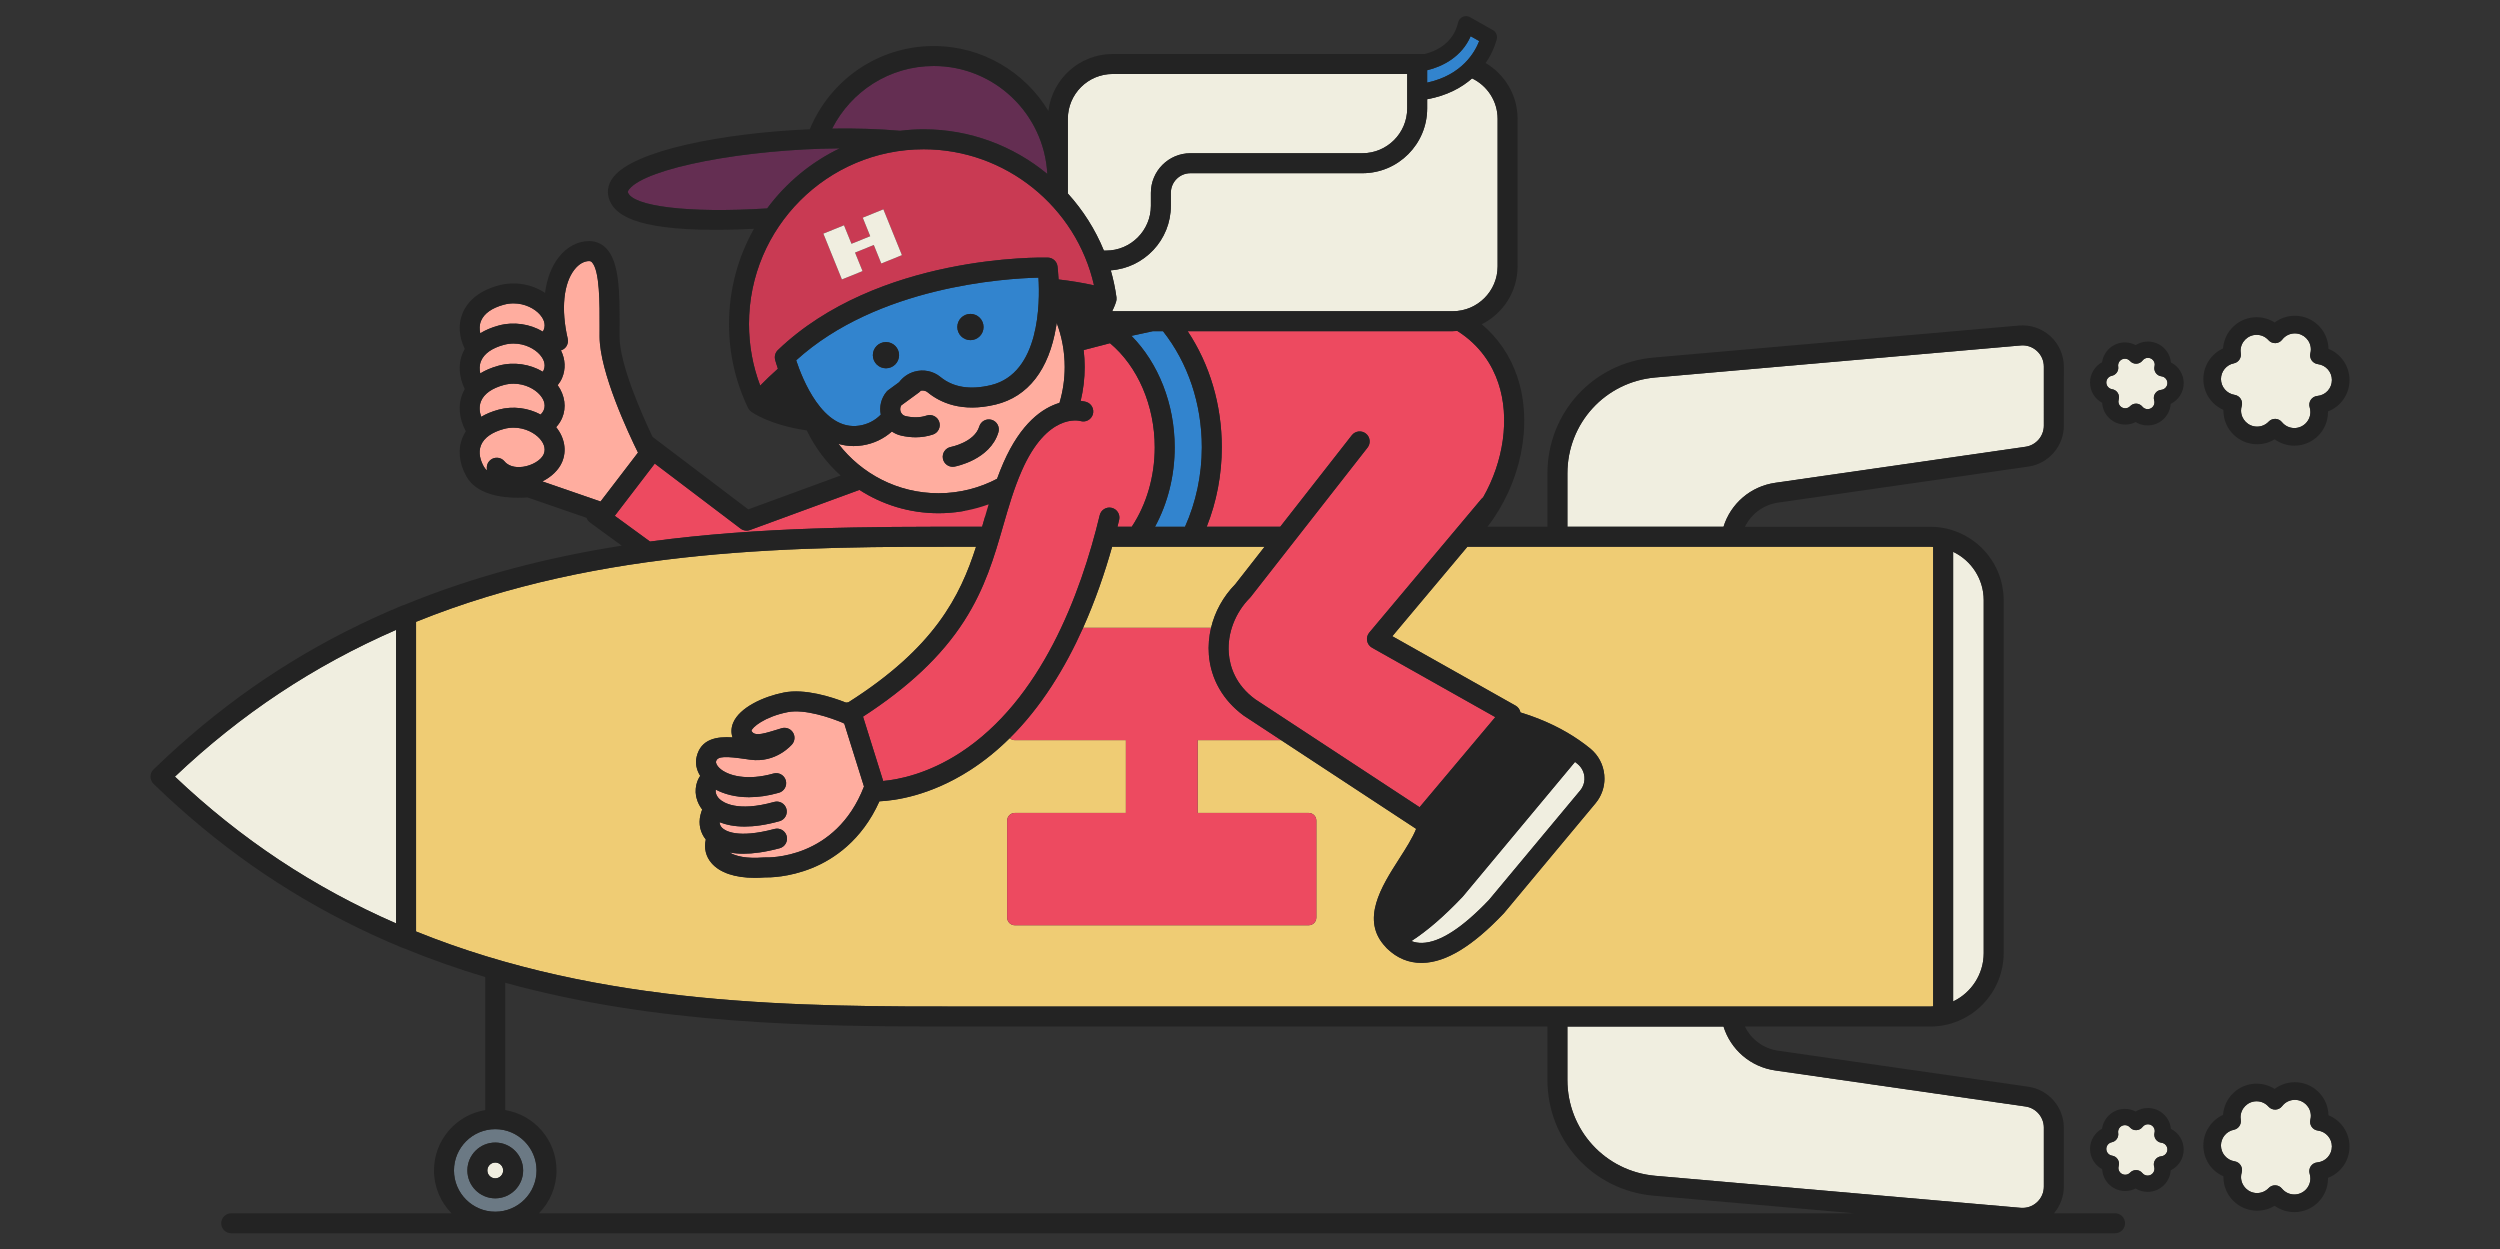 <?xml version="1.0" encoding="utf-8"?>
<!-- Generator: Adobe Illustrator 26.3.1, SVG Export Plug-In . SVG Version: 6.00 Build 0)  -->
<svg version="1.1" xmlns="http://www.w3.org/2000/svg" xmlns:xlink="http://www.w3.org/1999/xlink" x="0px" y="0px"
	 viewBox="0 0 500 249.878" style="enable-background:new 0 0 500 249.878;" xml:space="preserve">
<rect x="0" y="0" width="500" height="249.878" fill="#333333" stroke="none"/>
<style type="text/css">
	.st0{fill:#ED4A60;}
	.st1{fill:#F0EEE0;}
	.st2{fill:#C93A53;}
	.st3{fill:#FFAD9F;}
	.st4{fill:#EFCC74;}
	.st5{fill:#424759;}
	.st6{fill:#8C9DA8;}
	.st7{fill:#8EE9E4;}
	.st8{fill:#6B7984;}
	.st9{fill:#AA5E49;}
	.st10{fill:#577742;}
	.st11{fill:#232323;}
	.st12{fill:#642E52;}
	.st13{fill:#3284CE;}
	.st14{fill:#AEC1CC;}
	.st15{fill:#FF8394;}
	.st16{fill:#CC785E;}
	.st17{fill:#E1DBC7;}
	.st18{fill:#FFFDF5;}
	.st19{fill:#0155AF;}
	.st20{fill:#666A7C;}
	.st21{fill:#1D1D1B;}
	.st22{fill:#FF7E27;}
	.st23{fill:#E5C293;}
</style>
<g id="background">
</g>
<g id="illustrations">
	<g>
		<polygon class="st0" points="192.379,100.512 199.22,99.696 199.22,103.033 193.547,103.7 		
			"/>
		<g>
			<g>
				<path class="st0" d="M193.993,105.351l2.429,0.001c0.127-0.436,0.252-0.872,0.378-1.306
					c0.188-0.653,0.382-1.314,0.575-1.974l-0.79-0.812
					c-2.804,0.897-5.789,1.385-8.886,1.385c-5.824,0-11.251-1.718-15.814-4.665
					l-21.878,8.022c-0.635,0.233-1.351,0.128-1.893-0.283l-17.161-13.002
					l-8.002,10.45l7.054,5.141C152.236,105.326,174.085,105.339,193.993,105.351z"/>
				<path class="st12" d="M166.433,25.718c4.733-0.073,9.351,0.068,13.58,0.438
					c1.549-0.188,3.123-0.297,4.723-0.297c9.297,0,17.948,3.34,24.725,8.927
					c-0.628-12.004-10.562-21.584-22.719-21.584
					C177.876,13.202,170.195,18.305,166.433,25.718z"/>
				<path class="st12" d="M153.427,41.685c3.771-5.096,8.752-9.244,14.517-12.012
					c-18.794,0.129-38.791,3.906-42.125,8.203c-0.322,0.415-0.256,0.563-0.193,0.707
					C126.783,41.183,137.244,42.704,153.427,41.685z"/>
				<path class="st1" d="M355.058,214.093c-4.975-0.715-8.915-4.176-10.357-8.79
					l-31.221,0v10.654c0,10.07,7.564,18.327,17.596,19.206l73.058,6.403
					c1.201,0.101,2.359-0.288,3.252-1.105c0.892-0.818,1.382-1.934,1.382-3.143
					v-11.796c0-2.105-1.57-3.919-3.655-4.22L355.058,214.093z"/>
				<path class="st1" d="M404.135,69.09l-73.058,6.402
					c-10.032,0.879-17.596,9.136-17.596,19.206v10.655h31.22
					c1.442-4.615,5.382-8.076,10.357-8.793l50.056-7.208
					c2.084-0.3,3.655-2.114,3.655-4.219V73.336c0-1.21-0.491-2.326-1.383-3.144
					C406.494,69.376,405.346,68.98,404.135,69.09z"/>
				<path class="st0" d="M291.469,66.189c-0.301,0.021-0.602,0.046-0.908,0.046h-53.034
					c4.428,6.647,6.833,14.725,6.833,23.226c0,5.507-1.048,10.922-3.022,15.892
					h14.708l14.317-18.301c0.681-0.869,1.937-1.022,2.804-0.343
					c0.869,0.68,1.023,1.936,0.343,2.805l-23.381,29.887
					c-0.049,0.061-0.101,0.12-0.156,0.176c-2.952,2.977-4.529,7.115-4.217,11.07
					c0.204,2.585,1.287,6.28,5.283,9.205l32.878,21.59l15.141-18.014
					l-24.652-13.884c-0.518-0.292-0.879-0.799-0.985-1.384
					c-0.107-0.585,0.053-1.187,0.435-1.641l22.446-26.751
					c0.099-0.118,0.211-0.219,0.329-0.308c4.065-7.109,5.402-15.835,3.03-22.865
					C298.482,73.094,296.112,69.126,291.469,66.189z"/>
				<path class="st13" d="M232.596,66.235h-2.01c-1.426,0.302-2.852,0.601-4.296,0.93
					c5.409,5.473,8.65,13.664,8.65,22.295c0,5.71-1.389,11.197-3.941,15.892
					h6.005c2.194-4.89,3.359-10.336,3.359-15.892
					C240.363,80.774,237.612,72.596,232.596,66.235z"/>
				<path class="st1" d="M294.416,15.679c-2.07,1.819-4.961,3.434-8.979,4.169v1.837
					c0,7.145-5.813,12.958-12.958,12.958h-34.389c-2.16,0-3.917,1.758-3.917,3.918
					v2.597c0,6.827-5.312,12.425-12.018,12.91
					c0.501,1.747,0.885,3.544,1.138,5.387c0.001,0.006-0.001,0.011,0,0.017
					c0.019,0.146,0.02,0.295,0.006,0.445c-0.003,0.037-0.012,0.072-0.018,0.108
					c-0.01,0.069-0.016,0.138-0.034,0.207c-0.033,0.126-0.241,0.859-0.807,2.006
					c0.031,0,0.061,0.005,0.092,0.005h68.029c4.941,0,8.961-4.02,8.961-8.962
					v-29.521C299.522,20.197,297.43,17.124,294.416,15.679z"/>
				<path class="st13" d="M285.437,14.045v2.478c7.024-1.513,9.588-6.175,10.405-8.312
					l-1.71-0.967C292.348,11.356,288.542,13.302,285.437,14.045z"/>
				<path class="st1" d="M213.571,23.757v14.947c3.019,3.326,5.474,7.178,7.207,11.415
					h0.436c4.942,0,8.962-4.02,8.962-8.962v-2.597c0-4.364,3.551-7.914,7.914-7.914
					h34.389c4.941,0,8.961-4.02,8.961-8.962v-6.89h-58.908
					C217.591,14.795,213.571,18.815,213.571,23.757z"/>
				<path class="st3" d="M187.698,98.649c4.226,0,8.21-1.049,11.714-2.893
					c0.391-1.067,0.807-2.134,1.272-3.195c3.515-8.007,7.854-10.978,11.212-11.985
					c0.675-2.274,1.043-4.679,1.043-7.17c0-3.105-0.567-6.08-1.597-8.83
					c-0.036,0.246-0.07,0.491-0.111,0.738
					c-1.438,8.63-5.618,14.02-12.086,15.588
					c-6.797,1.647-11.148-0.412-13.602-2.428
					c-0.514-0.423-1.065-0.4-1.39-0.338c-0.105,0.128-0.221,0.249-0.361,0.351
					l-3.535,2.584c-0.325,0.514-0.209,1.026-0.137,1.236
					c0.076,0.225,0.328,0.764,1.013,0.918c1.525,0.344,2.933,0.306,4.186-0.112
					c1.044-0.351,2.177,0.218,2.527,1.264c0.348,1.047-0.217,2.178-1.264,2.527
					c-1.1,0.366-2.256,0.55-3.457,0.55c-0.932,0-1.89-0.111-2.871-0.331
					c-0.686-0.155-1.319-0.436-1.876-0.819c-1.658,1.462-3.624,2.41-5.885,2.765
					c-0.613,0.096-1.21,0.142-1.789,0.142c-1.067,0-2.071-0.159-3.017-0.442
					C172.308,94.771,179.557,98.649,187.698,98.649z M198.342,83.968
					c1.057,0.317,1.656,1.431,1.34,2.488c-1.645,5.484-8.485,6.81-8.776,6.864
					c-0.123,0.023-0.245,0.034-0.365,0.034c-0.945,0-1.784-0.672-1.962-1.635
					c-0.2-1.083,0.514-2.124,1.595-2.327c0.074-0.014,4.743-0.954,5.681-4.084
					C196.171,84.25,197.287,83.65,198.342,83.968z"/>
				<path class="st2" d="M149.802,64.788c0,4.268,0.751,8.402,2.238,12.33
					c1.14-1.172,2.329-2.285,3.54-3.371c-0.335-0.986-0.516-1.649-0.551-1.784
					c-0.186-0.703,0.024-1.452,0.55-1.955
					c19.979-19.128,52.607-18.523,53.994-18.492
					c0.983,0.025,1.801,0.761,1.929,1.736c0.013,0.096,0.139,1.091,0.217,2.638
					c2.378,0.277,4.743,0.659,7.083,1.172
					c-3.553-15.703-17.703-27.207-34.065-27.207
					C165.473,29.855,149.802,45.526,149.802,64.788z M176.258,52.699l-1.499-3.701
					l-3.751,1.519l1.499,3.701l-4.126,1.671l-3.711-9.161l4.126-1.671l1.499,3.701
					l3.751-1.519l-1.499-3.701l4.126-1.671l3.711,9.161L176.258,52.699z"/>
				<path class="st4" d="M83.211,124.363v61.928c37.26,15.07,76.857,15.041,110.78,15.016
					l4.239-0.002h187.846c0.188,0,0.371-0.019,0.556-0.028v-91.901
					c-0.185-0.01-0.368-0.028-0.556-0.028l-92.597-0.001l-15.015,17.895
					l24.654,13.885c0.509,0.287,0.864,0.784,0.976,1.356
					c5.01,1.527,8.845,3.557,11.687,5.519c0,0,0.001,0,0.001,0.001
					c0.002,0.001,0.004,0.003,0.006,0.004c0.398,0.275,0.779,0.548,1.139,0.818
					c0.023,0.017,0.047,0.034,0.07,0.052c0.359,0.271,0.704,0.541,1.026,0.804
					c0.01,0.008,0.022,0.017,0.033,0.025c1.613,1.325,2.609,3.198,2.805,5.271
					c0.024,0.259,0.036,0.517,0.035,0.773c-0.006,1.538-0.466,3.022-1.332,4.296
					c-0.144,0.212-0.3,0.419-0.466,0.618l-18.264,21.917
					c-0.028,0.033-0.056,0.065-0.086,0.097
					c-6.222,6.55-11.527,9.788-16.218,9.898
					c-0.083,0.002-0.164,0.003-0.247,0.003c-2.567,0-4.863-0.953-6.826-2.835
					c-0.095-0.091-0.176-0.178-0.256-0.266c-0.024-0.025-0.04-0.056-0.062-0.082
					c-5.128-5.37-0.82-12.132,2.678-17.591c1.388-2.167,2.697-4.219,3.418-6.039
					c-0.008-0.005-0.018-0.007-0.026-0.012l-26.987-17.724h-16.696v14.557h22.207
					c0.848,0,1.536,0.688,1.536,1.536v19.392c0,0.848-0.687,1.536-1.536,1.536
					h-58.764c-0.848,0-1.536-0.687-1.536-1.536v-19.392
					c0-0.848,0.687-1.536,1.536-1.536h22.207v-14.557h-22.207
					c-0.395,0-0.752-0.153-1.024-0.399c-2.416,2.389-5.054,4.555-7.944,6.409
					c-7.985,5.123-14.974,6.074-18.117,6.221
					c-3.541,7.893-9.207,11.622-13.519,13.363
					c-4.622,1.867-8.585,1.879-9.407,1.857c-0.689,0.055-1.357,0.081-1.999,0.081
					c-3.968,0-7.002-1.025-8.664-2.959c-1.131-1.318-1.532-2.986-1.132-4.697
					c-1.106-1.372-1.499-3.115-1.076-4.884c0.099-0.415,0.22-0.778,0.351-1.12
					c-0.531-0.69-0.904-1.451-1.111-2.242c-0.036-0.125-0.069-0.251-0.095-0.378
					c-0.009-0.045-0.016-0.089-0.023-0.134c-0.039-0.216-0.063-0.435-0.074-0.657
					c-0.001-0.019-0.002-0.038-0.003-0.057c-0.008-0.224-0.003-0.45,0.017-0.678
					c0.002-0.03,0.003-0.06,0.006-0.09c0.026-0.245,0.063-0.491,0.122-0.738
					c0.168-0.703,0.434-1.275,0.764-1.758c-0.755-1.206-1.018-2.539-0.711-3.823
					c0.852-3.565,4-4.074,7.178-3.867c-0.324-0.945-0.282-1.963,0.138-2.947
					c1.295-3.036,6.017-5.214,10.123-6.027c4.226-0.838,9.603,0.903,12.437,2.014
					c0.18-0.023,0.336-0.04,0.466-0.053
					c17.249-10.946,22.358-21.205,25.542-31.123h-1.222
					C160.07,109.319,120.473,109.292,83.211,124.363z"/>
				<path class="st4" d="M247.053,116.848l5.869-7.502l-30.496-0
					c-1.47,5.218-3.368,10.766-5.81,16.221h25.595
					C242.974,122.354,244.622,119.329,247.053,116.848z"/>
				<path class="st1" d="M390.63,200.288c3.651-1.73,6.11-5.465,6.11-9.646v-70.629
					c0-4.181-2.46-7.916-6.11-9.646V200.288z"/>
				<path class="st0" d="M225.175,148.032v14.557h-22.207c-0.848,0-1.536,0.688-1.536,1.536
					v19.392c0,0.848,0.687,1.536,1.536,1.536h58.764
					c0.848,0,1.536-0.687,1.536-1.536v-19.392c0-0.848-0.687-1.536-1.536-1.536
					h-22.207v-14.557h16.696l-7.458-4.898c-4.154-3.038-6.608-7.34-6.989-12.173
					c-0.143-1.818,0.019-3.633,0.437-5.393h-25.595
					c-3.589,8.016-8.356,15.821-14.671,22.065
					c0.272,0.245,0.629,0.399,1.024,0.399H225.175z"/>
				<path class="st0" d="M219.943,103.044c0.256-1.073,1.33-1.734,2.409-1.476
					c1.073,0.258,1.734,1.336,1.475,2.409c-0.109,0.454-0.223,0.914-0.338,1.376
					h2.86c2.968-4.481,4.594-10.044,4.594-15.892c0-8.351-3.394-16.181-8.943-20.821
					c-1.883,0.472-3.653,0.933-5.268,1.37c0.13,1.115,0.204,2.247,0.204,3.396
					c0,2.329-0.282,4.592-0.799,6.766c0.642,0.075,1.04,0.192,1.115,0.215
					c1.054,0.329,1.64,1.45,1.312,2.503c-0.326,1.046-1.436,1.629-2.477,1.319
					c-0.323-0.088-6.658-1.631-11.744,9.957c-1.573,3.581-2.608,7.178-3.706,10.985
					c-1.77,6.144-3.601,12.497-7.851,19.102
					c-4.465,6.939-11.092,13.192-20.182,19.074l4.033,12.869
					c3.047-0.283,8.895-1.404,15.454-5.679
					C208.21,140.011,216.134,118.902,219.943,103.044z"/>
				<path class="st1" d="M315.517,152.793c-0.165-0.136-0.337-0.274-0.515-0.412
					l-22.413,26.896c-0.028,0.033-0.056,0.066-0.086,0.097
					c-3.682,3.875-7.054,6.791-10.229,8.839c0.678,0.265,1.404,0.387,2.161,0.369
					c3.516-0.083,8.013-2.979,13.371-8.608l18.223-21.867
					c0.161-0.194,0.301-0.4,0.419-0.616c0.353-0.648,0.506-1.386,0.435-2.137
					c-0.095-1.007-0.579-1.916-1.364-2.56
					C315.518,152.794,315.518,152.794,315.517,152.793z"/>
				<path class="st3" d="M113.541,67.734c0.123,0.533,0.022,1.093-0.279,1.549
					c-0.254,0.386-0.637,0.66-1.073,0.797c0.884,1.782,0.982,3.744,0.222,5.517
					c-0.216,0.505-0.518,0.985-0.878,1.439c1.454,2.042,1.795,4.451,0.878,6.59
					c-0.275,0.642-0.681,1.249-1.183,1.806c1.707,2.121,2.161,4.708,1.183,6.988
					c-0.677,1.582-2.125,2.955-3.943,3.862l11.64,4.02l7.491-9.782
					c-1.883-3.814-7.681-16.133-7.681-23.229l0.004-1.749
					c0.017-4.858,0.04-11.511-1.558-13.114c-0.159-0.16-0.297-0.217-0.526-0.217
					c-1.027,0-2.066,0.595-2.924,1.674C112.697,56.674,112.183,61.851,113.541,67.734z"/>
				<path class="st3" d="M108.557,66.314c0.067-0.106,0.135-0.211,0.181-0.319
					c0.554-1.292-0.217-2.467-0.725-3.052c-1.054-1.213-3.026-2.266-5.3-2.266
					c-0.628,0-1.278,0.08-1.939,0.259c-2.368,0.641-3.944,1.75-4.557,3.208
					c-0.357,0.85-0.343,1.718-0.163,2.514c0.974-0.604,2.178-1.143,3.676-1.549
					C102.746,64.291,105.992,64.788,108.557,66.314z"/>
				<path class="st3" d="M99.729,73.137c3.017-0.816,6.263-0.32,8.828,1.206
					c0.067-0.106,0.135-0.211,0.181-0.319c0.554-1.291-0.217-2.466-0.725-3.051
					c-1.054-1.213-3.026-2.266-5.3-2.266c-0.628,0-1.278,0.08-1.939,0.259
					c-2.368,0.641-3.944,1.75-4.557,3.208c-0.357,0.85-0.343,1.718-0.163,2.514
					C97.028,74.082,98.231,73.543,99.729,73.137z"/>
				<path class="st3" d="M99.729,81.931c2.854-0.773,5.906-0.356,8.4,0.981
					c0.272-0.273,0.482-0.563,0.609-0.859c0.554-1.291-0.217-2.466-0.725-3.051
					c-1.054-1.213-3.026-2.266-5.3-2.266c-0.628,0-1.278,0.08-1.939,0.259
					c-2.368,0.641-3.944,1.751-4.557,3.208c-0.457,1.088-0.311,2.207,0.024,3.162
					C97.181,82.807,98.327,82.311,99.729,81.931z"/>
				<path class="st3" d="M97.44,94.103c-0.216-0.744,0.014-1.579,0.651-2.102
					c0.852-0.701,2.112-0.577,2.812,0.276c1.069,1.3,2.938,1.19,3.695,1.084
					c1.86-0.265,3.64-1.345,4.141-2.514c0.554-1.291-0.217-2.466-0.725-3.051
					c-1.054-1.213-3.026-2.266-5.3-2.266c-0.628,0-1.278,0.08-1.939,0.259
					c-2.368,0.641-3.944,1.75-4.557,3.208c-0.664,1.579-0.066,3.231,0.554,4.34
					C96.933,93.625,97.16,93.88,97.44,94.103z"/>
				<path class="st3" d="M152.744,171.491c0.088-0.007,0.176-0.011,0.268-0.004
					c0.575,0.023,14.119,0.463,19.787-14.179l-3.955-12.617
					c-0.037-0.016-0.076-0.033-0.115-0.05c-0.043,0.008-0.09,0.017-0.135,0.025
					l0.063-0.056c-2.504-1.07-7.712-2.856-11.116-2.183
					c-4.621,0.914-7.214,3.089-7.254,3.776c0.614,0.952,1.699,0.791,4.878-0.198
					c0.384-0.12,0.774-0.241,1.167-0.357c0.842-0.25,1.75,0.082,2.236,0.817
					c0.484,0.735,0.43,1.7-0.133,2.377c-0.13,0.156-3.245,3.814-8.385,3.096
					l-0.845-0.121c-3.932-0.569-5.729-0.635-5.99,0.458
					c-0.084,0.348,0.171,0.856,0.662,1.327c1.678,1.606,5.671,2.573,10.812,1.105
					c1.056-0.302,2.166,0.31,2.47,1.372c0.303,1.061-0.311,2.167-1.372,2.47
					c-2.189,0.625-4.19,0.891-5.984,0.891c-2.727,0-4.957-0.621-6.645-1.517
					c-0.118,0.616,0.148,1.312,0.738,1.88c0.688,0.662,3.506,2.664,10.924,0.586
					c1.062-0.299,2.166,0.323,2.462,1.386c0.298,1.063-0.323,2.165-1.386,2.463
					c-2.749,0.769-5.05,1.07-6.966,1.07c-2.106,0-3.745-0.365-5.009-0.869
					c0.009,0.431,0.18,0.816,0.518,1.145c0.565,0.552,2.993,2.197,10.454,0.208
					c1.066-0.284,2.161,0.349,2.445,1.416c0.284,1.066-0.349,2.161-1.416,2.445
					c-2.92,0.778-5.304,1.089-7.252,1.089c-1.036,0-1.936-0.095-2.739-0.248
					C147.066,171.226,149.272,171.779,152.744,171.491z"/>
				<path class="st8" d="M107.307,234.088c0-4.553-3.703-8.256-8.256-8.256
					c-4.552,0-8.255,3.703-8.255,8.256c0,4.551,3.703,8.255,8.255,8.255
					C103.604,242.343,107.307,238.64,107.307,234.088z M93.474,234.088
					c0-3.075,2.502-5.578,5.578-5.578c3.075,0,5.578,2.502,5.578,5.578
					c0,3.075-2.502,5.578-5.578,5.578C95.976,239.666,93.474,237.164,93.474,234.088z"/>
				<circle class="st1" cx="99.052" cy="234.088" r="1.581"/>
				<path class="st13" d="M207.692,55.525c-6.889,0.163-32.198,1.789-48.456,16.537
					c1.168,3.549,5.299,14.216,12.641,13.06c1.665-0.261,3.094-0.996,4.282-2.192
					c-0.335-1.612,0.071-3.278,1.14-4.569c0.106-0.127,0.227-0.241,0.36-0.338
					l2.161-1.579c0.754-1.001,1.816-1.755,3.059-2.112
					c1.817-0.522,3.761-0.129,5.203,1.056c2.548,2.094,5.954,2.641,10.124,1.632
					C207.977,74.65,208,60.525,207.692,55.525z M177.192,73.658
					c-1.447,0-2.624-1.177-2.624-2.623c0-1.447,1.178-2.624,2.624-2.624
					c1.447,0,2.624,1.177,2.624,2.624C179.816,72.482,178.638,73.658,177.192,73.658z
					 M191.463,65.404c0-1.447,1.178-2.624,2.624-2.624
					c1.447,0,2.624,1.177,2.624,2.624s-1.178,2.623-2.624,2.623
					C192.64,68.027,191.463,66.85,191.463,65.404z"/>
				<path class="st1" d="M79.215,184.682v-58.709c-16.526,7.215-31.04,16.848-44.233,29.354
					C48.175,167.834,62.688,177.466,79.215,184.682z"/>
				<path class="st1" d="M463.569,226.11c-0.499-0.061-0.948-0.334-1.234-0.748
					c-0.285-0.414-0.38-0.931-0.261-1.419c0.065-0.266,0.097-0.525,0.097-0.77
					c0-1.768-1.438-3.208-3.207-3.208c-1.002,0-1.928,0.46-2.543,1.261
					c-0.319,0.416-0.808,0.669-1.332,0.689c-0.542,0.014-1.031-0.196-1.381-0.588
					c-0.62-0.694-1.469-1.076-2.39-1.076c-1.768,0-3.208,1.439-3.208,3.208
					c0,0.168,0.019,0.333,0.044,0.493c0.146,0.933-0.468,1.814-1.394,2
					c-1.489,0.3-2.569,1.622-2.569,3.144c0,1.568,1.17,2.928,2.721,3.164
					c0.504,0.076,0.949,0.367,1.222,0.796c0.273,0.43,0.347,0.956,0.203,1.444
					c-0.088,0.298-0.132,0.6-0.132,0.902c0,1.768,1.439,3.208,3.208,3.208
					c0.884,0,1.709-0.356,2.322-1.001c0.333-0.351,0.795-0.549,1.277-0.549
					c0.022,0,0.046,0,0.068,0.001c0.506,0.02,0.98,0.256,1.299,0.649
					c0.613,0.754,1.52,1.186,2.488,1.186c1.768,0,3.208-1.439,3.208-3.208
					c0-0.32-0.047-0.635-0.14-0.937c-0.157-0.508-0.075-1.059,0.22-1.501
					c0.297-0.442,0.776-0.725,1.305-0.773c1.663-0.15,2.915-1.523,2.915-3.192
					C466.378,227.676,465.17,226.309,463.569,226.11z"/>
				<path class="st1" d="M432.291,228.549c-0.462-0.056-0.878-0.309-1.142-0.693
					c-0.264-0.383-0.351-0.862-0.238-1.314c0.029-0.111,0.042-0.22,0.042-0.323
					c0-0.753-0.612-1.366-1.365-1.366c-0.426,0-0.82,0.196-1.081,0.538
					c-0.295,0.384-0.747,0.618-1.231,0.636c-0.488,0.035-0.952-0.181-1.275-0.542
					c-0.265-0.297-0.626-0.46-1.017-0.46c-0.753,0-1.366,0.613-1.366,1.366
					c0,0.073,0.01,0.143,0.02,0.213c0.133,0.86-0.433,1.672-1.287,1.844
					c-0.633,0.127-1.093,0.69-1.093,1.339c0,0.667,0.498,1.245,1.157,1.345
					c0.464,0.071,0.875,0.338,1.127,0.734c0.252,0.396,0.322,0.881,0.19,1.331
					c-0.037,0.128-0.056,0.258-0.056,0.388c0,0.753,0.612,1.365,1.365,1.365
					c0.376,0,0.726-0.151,0.987-0.426c0.308-0.324,0.735-0.506,1.18-0.506
					c0.02,0,0.041,0,0.062,0.001c0.467,0.018,0.903,0.236,1.199,0.598
					c0.262,0.321,0.648,0.505,1.06,0.505c0.753,0,1.366-0.612,1.366-1.365
					c0-0.136-0.02-0.27-0.06-0.401c-0.143-0.469-0.068-0.977,0.206-1.383
					c0.273-0.407,0.715-0.668,1.203-0.713c0.696-0.062,1.24-0.66,1.24-1.359
					C433.486,229.215,432.972,228.634,432.291,228.549z"/>
				<path class="st1" d="M453.71,68.041c-0.621-0.694-1.469-1.076-2.39-1.076
					c-1.768,0-3.208,1.439-3.208,3.208c0,0.169,0.019,0.334,0.044,0.496
					c0.145,0.932-0.469,1.813-1.394,1.999c-1.489,0.299-2.569,1.621-2.569,3.143
					c0,1.568,1.17,2.929,2.721,3.165c0.504,0.077,0.949,0.367,1.222,0.796
					c0.273,0.43,0.347,0.956,0.203,1.444c-0.088,0.298-0.132,0.601-0.132,0.902
					c0,1.769,1.439,3.208,3.208,3.208c0.884,0,1.708-0.355,2.322-1.001
					c0.334-0.351,0.795-0.548,1.277-0.548c0.022,0,0.046,0.001,0.068,0.001
					c0.506,0.02,0.98,0.256,1.299,0.649c0.613,0.754,1.52,1.186,2.488,1.186
					c1.768,0,3.208-1.439,3.208-3.208c0-0.32-0.048-0.636-0.14-0.938
					c-0.157-0.508-0.075-1.06,0.22-1.501c0.297-0.441,0.776-0.725,1.306-0.773
					c1.662-0.149,2.914-1.522,2.914-3.191c0-1.614-1.207-2.981-2.807-3.179
					c-0.5-0.062-0.949-0.334-1.234-0.748c-0.286-0.414-0.381-0.93-0.263-1.419
					c0.067-0.27,0.098-0.523,0.098-0.771c0-1.769-1.438-3.207-3.207-3.207
					c-1.002,0-1.928,0.46-2.543,1.261c-0.32,0.417-0.808,0.669-1.332,0.689
					C454.549,68.639,454.059,68.432,453.71,68.041z"/>
				<path class="st1" d="M432.291,75.261c-0.463-0.057-0.878-0.31-1.142-0.694
					c-0.264-0.383-0.351-0.862-0.238-1.314c0.029-0.113,0.042-0.219,0.042-0.323
					c0-0.753-0.612-1.366-1.365-1.366c-0.426,0-0.821,0.196-1.082,0.537
					c-0.294,0.385-0.746,0.618-1.229,0.636c-0.477,0.015-0.952-0.18-1.274-0.542
					c-0.265-0.297-0.627-0.46-1.018-0.46c-0.753,0-1.366,0.613-1.366,1.366
					c0,0.073,0.01,0.144,0.02,0.214c0.132,0.859-0.434,1.671-1.287,1.843
					c-0.633,0.127-1.093,0.69-1.093,1.338c0,0.667,0.498,1.245,1.157,1.346
					c0.464,0.07,0.875,0.338,1.127,0.733c0.252,0.396,0.322,0.881,0.19,1.331
					c-0.037,0.128-0.056,0.258-0.056,0.387c0,0.753,0.612,1.366,1.365,1.366
					c0.376,0,0.726-0.151,0.987-0.426c0.308-0.324,0.735-0.507,1.18-0.507
					c0.02,0,0.041,0.001,0.062,0.001c0.467,0.018,0.904,0.236,1.199,0.599
					c0.262,0.321,0.648,0.505,1.06,0.505c0.753,0,1.366-0.613,1.366-1.366
					c0-0.136-0.02-0.271-0.06-0.402c-0.143-0.469-0.068-0.977,0.206-1.383
					c0.273-0.407,0.716-0.668,1.203-0.712c0.696-0.062,1.24-0.659,1.24-1.358
					C433.486,75.927,432.972,75.345,432.291,75.261z"/>
				<polygon class="st1" points="176.674,41.866 172.548,43.537 174.047,47.239 170.296,48.758 
					168.797,45.056 164.671,46.727 168.382,55.889 172.508,54.218 171.008,50.516 
					174.759,48.997 176.258,52.699 180.384,51.027 				"/>
			</g>
			<g>
				<path class="st11" d="M423.013,242.654h-12.214c1.256-1.483,1.966-3.375,1.966-5.337
					v-11.796c0-4.079-3.045-7.593-7.081-8.174l-50.056-7.208
					c-2.97-0.428-5.402-2.28-6.641-4.836l37.09-0
					c1.012,0,2.001-0.103,2.955-0.3c0,0,0,0,0,0
					c0.455-0.093,0.9-0.211,1.337-0.345c0.12-0.037,0.235-0.083,0.353-0.123
					c0.317-0.106,0.63-0.217,0.936-0.343c0.138-0.057,0.272-0.122,0.409-0.183
					c0.277-0.124,0.55-0.253,0.817-0.394c0.145-0.077,0.287-0.158,0.429-0.239
					c0.246-0.14,0.487-0.286,0.723-0.44c0.149-0.097,0.295-0.195,0.44-0.297
					c0.215-0.151,0.423-0.309,0.629-0.471c0.152-0.12,0.304-0.238,0.452-0.364
					c0.179-0.153,0.351-0.314,0.523-0.475c0.158-0.148,0.317-0.292,0.468-0.447
					c0.133-0.136,0.257-0.281,0.384-0.423c0.658-0.727,1.243-1.518,1.747-2.366
					c0.054-0.09,0.112-0.178,0.164-0.269c0.145-0.256,0.275-0.52,0.404-0.785
					c0.065-0.133,0.132-0.264,0.192-0.399c0.113-0.25,0.215-0.505,0.314-0.762
					c0.063-0.164,0.124-0.328,0.181-0.494c0.083-0.241,0.16-0.484,0.231-0.731
					c0.058-0.202,0.108-0.406,0.157-0.611c0.053-0.223,0.107-0.446,0.15-0.673
					c0.05-0.261,0.086-0.526,0.121-0.792c0.024-0.182,0.055-0.361,0.073-0.545
					c0.044-0.459,0.07-0.922,0.07-1.39v-70.629
					c0-0.468-0.026-0.931-0.07-1.39c-0.017-0.183-0.048-0.362-0.072-0.543
					c-0.036-0.266-0.071-0.532-0.122-0.794c-0.043-0.226-0.096-0.448-0.149-0.67
					c-0.05-0.206-0.1-0.411-0.158-0.615c-0.07-0.245-0.147-0.487-0.229-0.727
					c-0.058-0.169-0.12-0.335-0.184-0.501c-0.098-0.255-0.199-0.507-0.311-0.755
					c-0.063-0.139-0.131-0.274-0.198-0.411c-0.127-0.261-0.255-0.52-0.397-0.772
					c-0.057-0.101-0.122-0.198-0.181-0.298c-0.492-0.825-1.061-1.595-1.699-2.305
					c-0.14-0.156-0.276-0.315-0.423-0.465c-0.142-0.145-0.292-0.281-0.44-0.42
					c-0.182-0.171-0.364-0.342-0.554-0.504c-0.138-0.118-0.281-0.229-0.424-0.341
					c-0.216-0.17-0.435-0.336-0.66-0.494c-0.136-0.095-0.273-0.187-0.411-0.278
					c-0.248-0.162-0.501-0.315-0.76-0.462c-0.131-0.074-0.26-0.149-0.393-0.219
					c-0.281-0.149-0.57-0.285-0.862-0.416c-0.122-0.055-0.241-0.113-0.365-0.164
					c-0.327-0.135-0.662-0.255-1.001-0.367c-0.097-0.032-0.192-0.071-0.29-0.101
					c-0.441-0.135-0.889-0.254-1.348-0.348c-0.003-0.001-0.006-0-0.008-0.001
					c-0.953-0.195-1.938-0.298-2.947-0.298h-37.091
					c1.239-2.557,3.671-4.41,6.642-4.837l50.056-7.208
					c4.037-0.581,7.081-4.096,7.081-8.174V73.336c0-2.31-0.977-4.529-2.68-6.09
					c-1.703-1.559-3.997-2.335-6.3-2.138l-73.058,6.402
					c-12.111,1.062-21.243,11.03-21.243,23.187v10.655H297.501
					c6.663-8.617,9.184-20.45,5.948-30.037c-1.42-4.206-3.834-7.714-7.096-10.463
					c4.242-2.131,7.166-6.513,7.166-11.575v-29.521
					c0-4.744-2.571-8.89-6.385-11.147c1.757-2.57,2.23-4.809,2.24-4.86
					c0.136-0.688-0.185-1.384-0.795-1.729l-4.571-2.582
					c-0.448-0.254-0.987-0.281-1.456-0.073c-0.47,0.207-0.814,0.623-0.93,1.123
					c-0.956,4.142-4.321,5.712-6.662,6.311h-1.522h-60.906
					c-6.612,0-12.073,4.981-12.853,11.385c-4.692-7.771-13.218-12.978-22.938-12.978
					c-11.18,0-20.776,6.89-24.78,16.645c-17.441,0.745-35.16,4.238-39.299,9.575
					c-1.153,1.485-1.397,3.182-0.687,4.779c1.125,2.53,4.588,5.762,21.026,5.762
					c1.459,0,3.022-0.025,4.694-0.079c1.04-0.033,2.073-0.079,3.098-0.13
					c-3.17,5.631-4.988,12.121-4.988,19.03c0,5.876,1.28,11.528,3.804,16.798
					c0.01,0.021,0.026,0.037,0.037,0.057c0.049,0.095,0.108,0.182,0.172,0.268
					c0.027,0.036,0.05,0.076,0.079,0.11c0.096,0.112,0.201,0.215,0.321,0.305
					c0.262,0.194,3.743,2.672,11.135,3.758c1.658,3.432,3.969,6.491,6.768,9.019
					l-18.466,6.771l-19.135-14.497c-2.189-4.594-6.605-14.549-6.605-20.086
					l0.003-1.736c0.024-6.773,0.047-13.169-2.723-15.948
					c-0.908-0.91-2.068-1.392-3.357-1.392c-2.269,0-4.419,1.13-6.051,3.182
					c-1.476,1.855-2.396,4.322-2.777,7.182c-2.628-1.752-6.081-2.367-9.281-1.501
					c-4.547,1.232-6.423,3.679-7.195,5.515c-0.925,2.197-0.763,4.723,0.421,7.184
					c-0.166,0.291-0.307,0.575-0.421,0.845c-0.925,2.196-0.763,4.723,0.421,7.184
					c-0.166,0.291-0.307,0.575-0.421,0.845c-0.978,2.321-0.746,5.012,0.63,7.603
					c-0.264,0.412-0.472,0.814-0.63,1.19c-1.007,2.391-0.741,5.175,0.748,7.839
					c2.016,3.608,6.984,4.27,10.354,4.27c0.71,0,1.343-0.03,1.869-0.067
					l11.8,4.075c0.13,0.368,0.366,0.702,0.704,0.948l6.341,4.621
					c-14.579,2.296-29.266,5.98-43.627,11.898
					c-0.092,0.023-0.185,0.039-0.275,0.076
					c-15.681,6.505-29.604,15.062-42.319,26.007
					c-0.191,0.164-0.381,0.33-0.572,0.495c-0.594,0.517-1.188,1.035-1.778,1.563
					c-0.403,0.36-0.805,0.728-1.207,1.094c-0.42,0.383-0.841,0.763-1.259,1.152
					c-0.844,0.785-1.685,1.581-2.522,2.393c-0.001,0.001-0.002,0.002-0.002,0.003
					c-0.005,0.005-0.01,0.009-0.015,0.014c-0.105,0.093-0.2,0.197-0.283,0.309
					c-0.034,0.046-0.057,0.099-0.088,0.148c-0.048,0.078-0.097,0.155-0.134,0.239
					c-0.006,0.014-0.016,0.025-0.022,0.039c-0.017,0.042-0.021,0.087-0.035,0.13
					c-0.032,0.093-0.06,0.187-0.077,0.286c-0.013,0.072-0.019,0.143-0.023,0.215
					c-0.003,0.046-0.015,0.089-0.015,0.136h0.001c0,0.045,0.009,0.09,0.012,0.136
					c0.004,0.056,0.006,0.111,0.015,0.167c0.003,0.021,0.002,0.041,0.006,0.062
					c0.006,0.034,0.026,0.061,0.034,0.095c0.035,0.147,0.085,0.287,0.152,0.423
					c0.029,0.059,0.059,0.114,0.093,0.169c0.026,0.041,0.041,0.087,0.07,0.127
					c0.078,0.107,0.168,0.207,0.266,0.297c0.832,0.809,1.669,1.601,2.509,2.383
					c0.381,0.355,0.766,0.703,1.149,1.054c0.431,0.394,0.861,0.787,1.294,1.174
					c0.53,0.475,1.063,0.943,1.598,1.41c0.235,0.204,0.469,0.408,0.704,0.61
					c12.749,10.998,26.712,19.59,42.446,26.117
					c0.105,0.043,0.214,0.073,0.323,0.098c5.39,2.22,10.825,4.13,16.283,5.766
					v26.601c-5.806,0.959-10.253,6.001-10.253,12.075
					c0,3.333,1.341,6.355,3.508,8.566H46.24c-1.103,0-1.998,0.895-1.998,1.998
					c0,1.103,0.895,1.998,1.998,1.998h376.773c1.103,0,1.998-0.895,1.998-1.998
					C425.012,243.549,424.117,242.654,423.013,242.654z M390.63,110.366
					c3.65,1.73,6.11,5.464,6.11,9.646v70.629c0,4.181-2.459,7.916-6.11,9.646
					V110.366z M79.215,184.682c-16.526-7.215-31.04-16.847-44.233-29.355
					c13.193-12.507,27.706-22.139,44.233-29.354V184.682z M313.481,94.698
					c0-10.07,7.564-18.327,17.596-19.206l73.058-6.402
					c1.211-0.11,2.359,0.286,3.251,1.103c0.892,0.818,1.383,1.934,1.383,3.144
					v11.797c0,2.105-1.57,3.919-3.655,4.219l-50.056,7.208
					c-4.976,0.717-8.916,4.178-10.357,8.793h-31.22V94.698z M299.663,76.593
					c2.373,7.03,1.035,15.757-3.03,22.865c-0.118,0.089-0.23,0.19-0.329,0.308
					l-22.446,26.751c-0.382,0.455-0.542,1.057-0.435,1.641
					c0.106,0.585,0.467,1.092,0.985,1.384l24.652,13.884l-15.141,18.014
					l-32.878-21.59c-3.997-2.925-5.079-6.62-5.283-9.205
					c-0.312-3.954,1.264-8.092,4.217-11.07c0.055-0.056,0.107-0.114,0.156-0.176
					l23.381-29.887c0.68-0.869,0.526-2.125-0.343-2.805
					c-0.867-0.679-2.123-0.526-2.804,0.343l-14.317,18.301h-14.708
					c1.974-4.969,3.022-10.384,3.022-15.892c0-8.501-2.405-16.578-6.833-23.226
					h53.034c0.307,0,0.607-0.025,0.908-0.046
					C296.112,69.126,298.482,73.094,299.663,76.593z M315.002,152.382
					c0.178,0.138,0.349,0.276,0.515,0.412c0.001,0.001,0.001,0.001,0.002,0.001
					c0.785,0.644,1.269,1.554,1.364,2.56c0.071,0.751-0.082,1.488-0.435,2.137
					c-0.118,0.216-0.257,0.422-0.419,0.616l-18.223,21.867
					c-5.357,5.63-9.855,8.526-13.371,8.608c-0.757,0.018-1.484-0.104-2.161-0.369
					c3.175-2.048,6.547-4.965,10.229-8.839c0.03-0.031,0.058-0.064,0.086-0.097
					L315.002,152.382z M226.29,67.166c1.444-0.329,2.869-0.629,4.296-0.93h2.01
					c5.016,6.36,7.767,14.538,7.767,23.226c0,5.555-1.166,11.001-3.359,15.892
					h-6.005c2.552-4.694,3.941-10.182,3.941-15.892
					C234.94,80.829,231.7,72.639,226.29,67.166z M222.352,101.568
					c-1.079-0.257-2.153,0.403-2.409,1.476
					c-3.809,15.858-11.732,36.966-27.851,47.473
					c-6.559,4.275-12.407,5.396-15.454,5.679l-4.033-12.869
					c9.09-5.882,15.717-12.134,20.182-19.074
					c4.251-6.605,6.082-12.958,7.851-19.102c1.098-3.808,2.134-7.404,3.706-10.985
					c5.086-11.588,11.421-10.046,11.744-9.957c1.041,0.309,2.151-0.273,2.477-1.319
					c0.328-1.053-0.258-2.174-1.312-2.503c-0.075-0.023-0.474-0.14-1.115-0.215
					c0.517-2.173,0.799-4.436,0.799-6.766c0-1.149-0.074-2.281-0.204-3.396
					c1.615-0.436,3.385-0.898,5.268-1.37c5.548,4.641,8.943,12.471,8.943,20.821
					c0,5.848-1.627,11.411-4.594,15.892h-2.86c0.116-0.462,0.229-0.922,0.338-1.376
					C224.086,102.904,223.425,101.826,222.352,101.568z M157.338,167.207
					c-0.284-1.067-1.379-1.7-2.445-1.416c-7.462,1.99-9.889,0.344-10.454-0.208
					c-0.338-0.33-0.509-0.714-0.518-1.145c1.265,0.505,2.903,0.869,5.009,0.869
					c1.916,0,4.217-0.301,6.966-1.07c1.063-0.298,1.684-1.4,1.386-2.463
					c-0.297-1.063-1.4-1.684-2.462-1.386
					c-7.418,2.078-10.236,0.076-10.924-0.586c-0.589-0.567-0.856-1.263-0.738-1.88
					c1.687,0.896,3.918,1.517,6.645,1.517c1.794,0,3.795-0.265,5.984-0.891
					c1.061-0.303,1.675-1.408,1.372-2.47c-0.304-1.062-1.414-1.675-2.47-1.372
					c-5.141,1.468-9.134,0.501-10.812-1.105c-0.491-0.471-0.746-0.979-0.662-1.327
					c0.261-1.093,2.058-1.027,5.99-0.458l0.845,0.121
					c5.14,0.718,8.255-2.941,8.385-3.096c0.563-0.677,0.617-1.642,0.133-2.377
					c-0.485-0.735-1.394-1.067-2.236-0.817c-0.393,0.116-0.783,0.237-1.167,0.357
					c-3.179,0.989-4.263,1.15-4.878,0.198c0.04-0.687,2.633-2.862,7.254-3.776
					c3.404-0.672,8.612,1.114,11.116,2.183l-0.063,0.056
					c0.044-0.008,0.092-0.017,0.135-0.025c0.039,0.017,0.078,0.033,0.115,0.05
					l3.955,12.617c-5.668,14.641-19.212,14.201-19.787,14.179
					c-0.092-0.006-0.18-0.003-0.268,0.004c-3.472,0.287-5.678-0.265-6.813-0.997
					c0.803,0.153,1.703,0.248,2.739,0.248c1.947,0,4.332-0.311,7.252-1.089
					C156.989,169.368,157.622,168.274,157.338,167.207z M285.437,14.045
					c3.105-0.743,6.912-2.689,8.694-6.801l1.71,0.967
					c-0.817,2.137-3.381,6.799-10.405,8.312V14.045z M285.437,21.685v-1.837
					c4.018-0.734,6.91-2.349,8.979-4.169c3.014,1.445,5.106,4.518,5.106,8.078
					v29.521c0,4.942-4.02,8.962-8.961,8.962h-68.029
					c-0.031,0-0.061-0.004-0.092-0.005c0.566-1.147,0.774-1.88,0.807-2.006
					c0.018-0.069,0.023-0.138,0.034-0.207c0.005-0.036,0.014-0.071,0.018-0.108
					c0.015-0.15,0.013-0.299-0.006-0.445c-0.001-0.006,0.001-0.011-0-0.017
					c-0.253-1.842-0.637-3.64-1.138-5.387c6.706-0.485,12.018-6.083,12.018-12.91
					v-2.597c0-2.16,1.757-3.918,3.917-3.918h34.389
					C279.624,34.642,285.437,28.83,285.437,21.685z M213.571,23.757
					c0-4.942,4.02-8.962,8.961-8.962h58.908v6.89c0,4.942-4.02,8.962-8.961,8.962
					h-34.389c-4.363,0-7.914,3.55-7.914,7.914v2.597
					c0,4.942-4.02,8.962-8.962,8.962h-0.436
					c-1.733-4.237-4.188-8.089-7.207-11.415V23.757z M186.742,13.202
					c12.157,0,22.091,9.581,22.719,21.584c-6.777-5.587-15.428-8.927-24.725-8.927
					c-1.599,0-3.173,0.108-4.723,0.297c-4.229-0.37-8.848-0.511-13.58-0.438
					C170.195,18.305,177.876,13.202,186.742,13.202z M125.627,38.582
					c-0.064-0.143-0.129-0.292,0.193-0.707c3.334-4.297,23.33-8.074,42.125-8.203
					c-5.766,2.768-10.747,6.916-14.517,12.012
					C137.244,42.704,126.783,41.183,125.627,38.582z M152.04,77.118
					c-1.487-3.927-2.238-8.062-2.238-12.33c0-19.262,15.671-34.933,34.934-34.933
					c16.362,0,30.512,11.505,34.065,27.207c-2.339-0.513-4.705-0.895-7.083-1.172
					c-0.078-1.547-0.204-2.542-0.217-2.638c-0.128-0.975-0.947-1.711-1.929-1.736
					c-1.387-0.031-34.016-0.636-53.994,18.492
					c-0.525,0.503-0.736,1.252-0.55,1.955c0.036,0.135,0.216,0.797,0.551,1.784
					C154.369,74.833,153.18,75.946,152.04,77.118z M159.236,72.062
					c16.257-14.747,41.567-16.373,48.456-16.537
					c0.308,5,0.286,19.125-9.486,21.494c-4.17,1.009-7.576,0.462-10.124-1.632
					c-1.441-1.184-3.386-1.578-5.203-1.056c-1.243,0.357-2.306,1.111-3.059,2.112
					l-2.161,1.579c-0.133,0.097-0.254,0.211-0.36,0.338
					c-1.069,1.29-1.475,2.957-1.14,4.569c-1.188,1.195-2.616,1.931-4.282,2.192
					C164.535,86.278,160.404,75.611,159.236,72.062z M167.689,88.77
					c0.946,0.282,1.95,0.442,3.017,0.442c0.578,0,1.175-0.046,1.789-0.142
					c2.261-0.355,4.227-1.303,5.885-2.765c0.557,0.383,1.19,0.664,1.876,0.819
					c0.981,0.221,1.939,0.331,2.871,0.331c1.201,0,2.356-0.184,3.457-0.55
					c1.047-0.349,1.613-1.48,1.264-2.527c-0.349-1.046-1.483-1.615-2.527-1.264
					c-1.253,0.418-2.661,0.455-4.186,0.112c-0.685-0.154-0.937-0.693-1.013-0.918
					c-0.072-0.21-0.189-0.723,0.137-1.236l3.535-2.584
					c0.14-0.102,0.256-0.223,0.361-0.351c0.325-0.063,0.875-0.086,1.39,0.338
					c2.454,2.016,6.805,4.075,13.602,2.428c6.468-1.568,10.648-6.959,12.086-15.588
					c0.041-0.248,0.075-0.493,0.111-0.738c1.03,2.75,1.597,5.724,1.597,8.83
					c0,2.49-0.368,4.895-1.043,7.17c-3.358,1.007-7.697,3.978-11.212,11.985
					c-0.466,1.061-0.881,2.127-1.272,3.195c-3.504,1.844-7.488,2.893-11.714,2.893
					C179.557,98.649,172.308,94.771,167.689,88.77z M96.217,64.143
					c0.613-1.457,2.189-2.566,4.557-3.208c0.661-0.179,1.311-0.259,1.939-0.259
					c2.275,0,4.247,1.053,5.3,2.266c0.508,0.585,1.279,1.76,0.725,3.052
					c-0.046,0.108-0.114,0.213-0.181,0.319c-2.565-1.526-5.811-2.023-8.828-1.206
					c-1.498,0.406-2.701,0.945-3.676,1.549
					C95.873,65.862,95.859,64.993,96.217,64.143z M96.217,72.173
					c0.613-1.457,2.189-2.566,4.557-3.208c0.661-0.179,1.311-0.259,1.939-0.259
					c2.275,0,4.247,1.054,5.3,2.266c0.508,0.585,1.279,1.76,0.725,3.051
					c-0.046,0.108-0.114,0.214-0.181,0.319c-2.565-1.526-5.811-2.022-8.828-1.206
					c-1.498,0.406-2.701,0.945-3.676,1.549
					C95.873,73.891,95.859,73.022,96.217,72.173z M96.217,80.202
					c0.613-1.457,2.189-2.566,4.557-3.208c0.661-0.179,1.311-0.259,1.939-0.259
					c2.275,0,4.247,1.054,5.3,2.266c0.508,0.585,1.279,1.76,0.725,3.051
					c-0.127,0.296-0.337,0.586-0.609,0.859c-2.494-1.337-5.546-1.754-8.4-0.981
					c-1.402,0.38-2.549,0.876-3.489,1.433
					C95.906,82.408,95.759,81.29,96.217,80.202z M104.598,93.361
					c-0.757,0.106-2.626,0.216-3.695-1.084c-0.7-0.853-1.959-0.976-2.812-0.276
					c-0.638,0.523-0.867,1.358-0.651,2.102c-0.28-0.223-0.507-0.478-0.669-0.768
					c-0.619-1.108-1.218-2.76-0.554-4.34c0.613-1.457,2.189-2.566,4.557-3.208
					c0.661-0.179,1.311-0.259,1.939-0.259c2.275,0,4.247,1.054,5.3,2.266
					c0.508,0.585,1.279,1.76,0.725,3.051
					C108.237,92.015,106.457,93.096,104.598,93.361z M108.468,96.283
					c1.818-0.907,3.265-2.281,3.943-3.862c0.977-2.28,0.524-4.867-1.183-6.988
					c0.502-0.557,0.908-1.164,1.183-1.806c0.917-2.139,0.576-4.548-0.878-6.59
					c0.36-0.454,0.662-0.935,0.878-1.439c0.76-1.773,0.662-3.735-0.222-5.517
					c0.436-0.137,0.819-0.411,1.073-0.797c0.301-0.456,0.401-1.016,0.279-1.549
					c-1.358-5.883-0.844-11.06,1.375-13.848c0.858-1.08,1.897-1.674,2.924-1.674
					c0.23,0,0.367,0.057,0.526,0.217c1.598,1.603,1.575,8.256,1.558,13.114
					l-0.004,1.749c0,7.096,5.798,19.415,7.681,23.229l-7.491,9.782L108.468,96.283z
					 M122.949,103.166l8.002-10.45l17.161,13.002
					c0.542,0.411,1.258,0.516,1.893,0.283l21.878-8.022
					c4.563,2.946,9.99,4.665,15.814,4.665c3.098,0,6.082-0.488,8.886-1.385
					c0.385-0.123,0.768-0.25,1.146-0.388c-0.121,0.402-0.239,0.801-0.356,1.201
					c-0.193,0.66-0.387,1.321-0.575,1.974c-0.125,0.435-0.251,0.87-0.378,1.306
					l-2.429-0.001c-19.908-0.011-41.757-0.024-63.99,2.956L122.949,103.166z
					 M83.211,186.291V124.363c37.262-15.071,76.859-15.044,110.778-15.017h1.222
					c-3.184,9.918-8.293,20.177-25.542,31.123
					c-0.129,0.013-0.286,0.031-0.466,0.053c-2.834-1.112-8.211-2.852-12.437-2.014
					c-4.106,0.812-8.828,2.991-10.123,6.027c-0.419,0.984-0.462,2.001-0.138,2.947
					c-3.178-0.207-6.325,0.302-7.178,3.867c-0.307,1.284-0.044,2.618,0.711,3.823
					c-0.329,0.483-0.596,1.055-0.764,1.758c-0.059,0.247-0.097,0.493-0.122,0.738
					c-0.003,0.03-0.003,0.06-0.006,0.09c-0.02,0.228-0.025,0.454-0.017,0.678
					c0.001,0.019,0.002,0.038,0.003,0.057c0.011,0.222,0.035,0.441,0.074,0.657
					c0.008,0.045,0.015,0.089,0.023,0.134c0.026,0.128,0.059,0.253,0.095,0.378
					c0.208,0.792,0.58,1.552,1.111,2.242c-0.131,0.342-0.252,0.705-0.351,1.12
					c-0.423,1.769-0.03,3.512,1.076,4.884c-0.4,1.711,0.001,3.378,1.132,4.697
					c1.662,1.934,4.696,2.959,8.664,2.959c0.643,0,1.31-0.026,1.999-0.081
					c0.822,0.022,4.784,0.01,9.407-1.857c4.311-1.741,9.978-5.47,13.519-13.363
					c3.143-0.146,10.132-1.098,18.117-6.221c2.891-1.855,5.528-4.02,7.944-6.409
					c6.314-6.244,11.082-14.049,14.671-22.065
					c2.443-5.456,4.34-11.004,5.81-16.221l30.496,0l-5.869,7.502
					c-2.43,2.481-4.079,5.506-4.842,8.719c-0.418,1.76-0.58,3.575-0.437,5.393
					c0.381,4.833,2.835,9.135,6.989,12.173l7.458,4.898l26.987,17.724
					c0.008,0.005,0.018,0.007,0.026,0.012c-0.721,1.82-2.03,3.873-3.418,6.039
					c-3.498,5.459-7.806,12.221-2.678,17.591c0.022,0.026,0.038,0.058,0.062,0.082
					c0.08,0.088,0.161,0.175,0.256,0.266c1.963,1.882,4.259,2.835,6.826,2.835
					c0.083,0,0.164-0.001,0.247-0.003c4.691-0.11,9.997-3.347,16.218-9.898
					c0.03-0.032,0.058-0.064,0.086-0.097l18.264-21.917
					c0.167-0.2,0.322-0.406,0.466-0.618c0.865-1.273,1.326-2.758,1.332-4.296
					c0.001-0.257-0.01-0.515-0.035-0.773c-0.196-2.073-1.192-3.946-2.805-5.271
					c-0.01-0.008-0.022-0.017-0.033-0.025c-0.321-0.263-0.666-0.533-1.026-0.804
					c-0.023-0.017-0.047-0.034-0.07-0.052c-0.36-0.27-0.74-0.543-1.139-0.818
					c-0.002-0.001-0.004-0.003-0.006-0.004c-0.001-0-0.001-0-0.001-0.001
					c-2.842-1.962-6.676-3.992-11.687-5.519c-0.113-0.573-0.467-1.069-0.976-1.356
					l-24.654-13.885l15.015-17.895l92.597,0.001c0.188,0,0.371,0.019,0.556,0.028
					v91.901c-0.185,0.01-0.368,0.028-0.556,0.028H198.231l-4.239,0.002
					C160.068,201.332,120.472,201.361,83.211,186.291z M99.052,242.343
					c-4.552,0-8.255-3.703-8.255-8.255c0-4.553,3.703-8.256,8.255-8.256
					c4.553,0,8.256,3.703,8.256,8.256C107.307,238.64,103.604,242.343,99.052,242.343
					z M107.795,242.654c2.167-2.211,3.509-5.233,3.509-8.566
					c0-6.073-4.448-11.116-10.254-12.075v-25.457
					c30.317,8.353,61.171,8.749,88.663,8.749c1.436,0,2.865-0.001,4.281-0.002
					l115.489-0.001v10.654c0,12.157,9.133,22.125,21.243,23.185l40.082,3.513H107.795z
					 M408.769,237.317c0,1.209-0.49,2.326-1.382,3.143
					c-0.893,0.816-2.051,1.205-3.252,1.105l-73.058-6.403
					c-10.032-0.879-17.596-9.136-17.596-19.206v-10.654l31.221-0
					c1.442,4.614,5.382,8.075,10.357,8.79l50.056,7.208
					c2.084,0.301,3.655,2.115,3.655,4.22V237.317z"/>
				<path class="st11" d="M99.052,228.511c-3.075,0-5.578,2.502-5.578,5.578
					c0,3.075,2.502,5.578,5.578,5.578c3.075,0,5.578-2.502,5.578-5.578
					C104.629,231.013,102.127,228.511,99.052,228.511z M99.052,235.669
					c-0.872,0-1.581-0.71-1.581-1.581c0-0.872,0.71-1.581,1.581-1.581
					c0.872,0,1.581,0.71,1.581,1.581C100.633,234.96,99.923,235.669,99.052,235.669z
					"/>
				<path class="st11" d="M194.087,68.027c1.447,0,2.624-1.177,2.624-2.623
					s-1.178-2.624-2.624-2.624c-1.447,0-2.624,1.177-2.624,2.624
					S192.64,68.027,194.087,68.027z"/>
				<path class="st11" d="M177.192,73.658c1.447,0,2.624-1.177,2.624-2.623
					c0-1.447-1.178-2.624-2.624-2.624c-1.447,0-2.624,1.177-2.624,2.624
					C174.568,72.482,175.745,73.658,177.192,73.658z"/>
				<path class="st11" d="M190.54,93.353c0.121,0,0.243-0.011,0.365-0.034
					c0.291-0.053,7.131-1.379,8.776-6.864c0.317-1.057-0.283-2.171-1.34-2.488
					c-1.055-0.318-2.171,0.282-2.488,1.34c-0.938,3.13-5.607,4.07-5.681,4.084
					c-1.081,0.203-1.795,1.244-1.595,2.327
					C188.756,92.681,189.596,93.353,190.54,93.353z"/>
				<path class="st11" d="M465.696,223.052c-0.066-3.656-3.059-6.61-6.73-6.61
					c-1.483,0-2.886,0.477-4.035,1.344c-1.071-0.683-2.322-1.057-3.611-1.057
					c-3.549,0-6.465,2.76-6.715,6.246c-2.348,1.076-3.935,3.453-3.935,6.124
					c0,2.743,1.612,5.114,4.016,6.16c-0.001,0.049-0.002,0.098-0.002,0.147
					c0,3.712,3.02,6.732,6.732,6.732c1.263,0,2.466-0.343,3.512-0.988
					c1.134,0.823,2.507,1.275,3.943,1.275c3.712,0,6.732-3.02,6.732-6.732
					c0-0.04,0-0.08-0.001-0.121c2.546-0.972,4.302-3.418,4.302-6.282
					C469.902,226.498,468.181,224.058,465.696,223.052z M463.462,232.482
					c-0.528,0.048-1.008,0.331-1.305,0.773c-0.295,0.442-0.377,0.992-0.22,1.501
					c0.093,0.302,0.14,0.617,0.14,0.937c0,1.768-1.439,3.208-3.208,3.208
					c-0.968,0-1.874-0.432-2.488-1.186c-0.32-0.393-0.793-0.629-1.299-0.649
					c-0.022-0.001-0.046-0.001-0.068-0.001c-0.482,0-0.945,0.198-1.277,0.549
					c-0.613,0.645-1.438,1.001-2.322,1.001c-1.768,0-3.208-1.439-3.208-3.208
					c0-0.302,0.044-0.605,0.132-0.902c0.144-0.488,0.07-1.015-0.203-1.444
					c-0.273-0.429-0.718-0.72-1.222-0.796c-1.55-0.236-2.721-1.596-2.721-3.164
					c0-1.522,1.08-2.844,2.569-3.144c0.926-0.186,1.54-1.067,1.394-2
					c-0.025-0.161-0.044-0.325-0.044-0.493c0-1.769,1.439-3.208,3.208-3.208
					c0.921,0,1.771,0.382,2.39,1.076c0.349,0.392,0.839,0.602,1.381,0.588
					c0.524-0.02,1.013-0.273,1.332-0.689c0.614-0.802,1.541-1.261,2.543-1.261
					c1.768,0,3.207,1.439,3.207,3.208c0,0.245-0.033,0.504-0.097,0.77
					c-0.12,0.488-0.024,1.005,0.261,1.419c0.286,0.414,0.735,0.686,1.234,0.748
					c1.601,0.199,2.808,1.566,2.808,3.18
					C466.378,230.959,465.125,232.331,463.462,232.482z"/>
				<path class="st11" d="M434.186,225.772c-0.226-2.338-2.202-4.172-4.597-4.172
					c-0.886,0-1.731,0.248-2.456,0.705c-0.657-0.346-1.393-0.533-2.148-0.533
					c-2.323,0-4.252,1.724-4.573,3.961c-1.449,0.793-2.406,2.335-2.406,4.054
					c0,1.72,0.974,3.265,2.425,4.057c0.134,2.426,2.151,4.359,4.611,4.359
					c0.728,0,1.443-0.176,2.084-0.501c0.715,0.436,1.543,0.674,2.404,0.674
					c2.445,0,4.453-1.909,4.61-4.314c1.554-0.748,2.599-2.33,2.599-4.16
					C436.739,228.113,435.709,226.535,434.186,225.772z M432.245,231.26
					c-0.488,0.044-0.93,0.306-1.203,0.713c-0.274,0.406-0.349,0.914-0.206,1.383
					c0.04,0.131,0.06,0.266,0.06,0.401c0,0.753-0.613,1.365-1.366,1.365
					c-0.412,0-0.798-0.184-1.06-0.505c-0.295-0.362-0.732-0.58-1.199-0.598
					c-0.021-0.001-0.042-0.001-0.062-0.001c-0.445,0-0.872,0.182-1.18,0.506
					c-0.26,0.274-0.611,0.426-0.987,0.426c-0.753,0-1.365-0.612-1.365-1.365
					c0-0.129,0.019-0.259,0.056-0.388c0.132-0.45,0.062-0.935-0.19-1.331
					c-0.252-0.396-0.663-0.663-1.127-0.734c-0.66-0.1-1.157-0.678-1.157-1.345
					c0-0.648,0.46-1.211,1.093-1.339c0.854-0.172,1.42-0.984,1.287-1.844
					c-0.011-0.07-0.02-0.14-0.02-0.213c0-0.753,0.613-1.366,1.366-1.366
					c0.391,0,0.752,0.163,1.017,0.46c0.323,0.361,0.787,0.577,1.275,0.542
					c0.484-0.018,0.935-0.252,1.231-0.636c0.262-0.342,0.656-0.538,1.081-0.538
					c0.753,0,1.365,0.613,1.365,1.366c0,0.103-0.014,0.212-0.042,0.323
					c-0.112,0.452-0.025,0.931,0.238,1.314c0.264,0.383,0.68,0.636,1.142,0.693
					c0.681,0.085,1.195,0.666,1.195,1.352
					C433.486,230.6,432.941,231.197,432.245,231.26z"/>
				<path class="st11" d="M444.685,81.971c-0.001,0.049-0.002,0.097-0.002,0.147
					c0,3.712,3.02,6.732,6.732,6.732c1.262,0,2.466-0.344,3.512-0.988
					c1.135,0.822,2.507,1.274,3.943,1.274c3.712,0,6.732-3.02,6.732-6.732
					c0-0.04,0-0.08-0.001-0.121c2.546-0.972,4.302-3.419,4.302-6.282
					c0-2.792-1.721-5.231-4.206-6.238c-0.065-3.656-3.058-6.61-6.73-6.61
					c-1.483,0-2.885,0.477-4.035,1.343c-1.071-0.683-2.322-1.057-3.611-1.057
					c-3.549,0-6.465,2.76-6.715,6.247c-2.348,1.075-3.935,3.453-3.935,6.124
					C440.67,78.554,442.281,80.926,444.685,81.971z M446.763,72.668
					c0.924-0.186,1.539-1.067,1.394-1.999c-0.025-0.163-0.044-0.327-0.044-0.496
					c0-1.769,1.439-3.208,3.208-3.208c0.921,0,1.77,0.382,2.39,1.076
					c0.349,0.391,0.839,0.598,1.381,0.587c0.524-0.02,1.012-0.273,1.332-0.689
					c0.614-0.801,1.541-1.261,2.543-1.261c1.768,0,3.207,1.439,3.207,3.207
					c0,0.249-0.032,0.501-0.098,0.771c-0.119,0.489-0.023,1.005,0.263,1.419
					c0.285,0.414,0.734,0.686,1.234,0.748c1.6,0.198,2.807,1.565,2.807,3.179
					c0,1.669-1.253,3.042-2.914,3.191c-0.529,0.048-1.009,0.332-1.306,0.773
					c-0.295,0.441-0.377,0.992-0.22,1.501c0.092,0.302,0.14,0.618,0.14,0.938
					c0,1.769-1.439,3.208-3.208,3.208c-0.968,0-1.874-0.432-2.488-1.186
					c-0.32-0.393-0.793-0.63-1.299-0.649c-0.022-0.001-0.046-0.001-0.068-0.001
					c-0.482,0-0.944,0.198-1.277,0.548c-0.614,0.646-1.438,1.001-2.322,1.001
					c-1.768,0-3.208-1.439-3.208-3.208c0-0.301,0.044-0.604,0.132-0.902
					c0.144-0.488,0.07-1.015-0.203-1.444c-0.273-0.429-0.718-0.72-1.222-0.796
					c-1.55-0.236-2.721-1.596-2.721-3.165C444.194,74.289,445.274,72.967,446.763,72.668
					z"/>
				<path class="st11" d="M434.186,72.484c-0.226-2.338-2.202-4.172-4.597-4.172
					c-0.886,0-1.731,0.248-2.456,0.705c-0.657-0.346-1.393-0.533-2.148-0.533
					c-2.323,0-4.252,1.724-4.573,3.96c-1.449,0.794-2.406,2.336-2.406,4.054
					c0,1.754,0.96,3.287,2.425,4.068c0.141,2.422,2.155,4.349,4.611,4.349
					c0.728,0,1.443-0.175,2.084-0.5c0.715,0.436,1.543,0.673,2.404,0.673
					c2.445,0,4.452-1.909,4.61-4.315c1.554-0.747,2.599-2.329,2.599-4.159
					C436.739,74.825,435.709,73.248,434.186,72.484z M432.245,77.972
					c-0.487,0.044-0.93,0.306-1.203,0.712c-0.274,0.406-0.349,0.914-0.206,1.383
					c0.04,0.131,0.06,0.266,0.06,0.402c0,0.753-0.613,1.366-1.366,1.366
					c-0.412,0-0.798-0.184-1.06-0.505c-0.294-0.363-0.732-0.581-1.199-0.599
					c-0.021-0.001-0.042-0.001-0.062-0.001c-0.445,0-0.872,0.183-1.18,0.507
					c-0.26,0.275-0.611,0.426-0.987,0.426c-0.753,0-1.365-0.613-1.365-1.366
					c0-0.129,0.019-0.259,0.056-0.387c0.132-0.45,0.062-0.935-0.19-1.331
					c-0.252-0.396-0.663-0.663-1.127-0.733c-0.66-0.101-1.157-0.679-1.157-1.346
					c0-0.648,0.46-1.211,1.093-1.338c0.852-0.172,1.419-0.984,1.287-1.843
					c-0.011-0.07-0.02-0.141-0.02-0.214c0-0.753,0.613-1.366,1.366-1.366
					c0.391,0,0.753,0.163,1.018,0.46c0.322,0.362,0.797,0.556,1.274,0.542
					c0.484-0.019,0.935-0.252,1.229-0.636c0.262-0.342,0.657-0.537,1.082-0.537
					c0.753,0,1.365,0.613,1.365,1.366c0,0.104-0.014,0.21-0.042,0.323
					c-0.112,0.452-0.025,0.93,0.238,1.314c0.264,0.384,0.679,0.636,1.142,0.694
					c0.681,0.084,1.195,0.666,1.195,1.352
					C433.486,77.312,432.941,77.909,432.245,77.972z"/>
			</g>
		</g>
	</g>
</g>
</svg>
